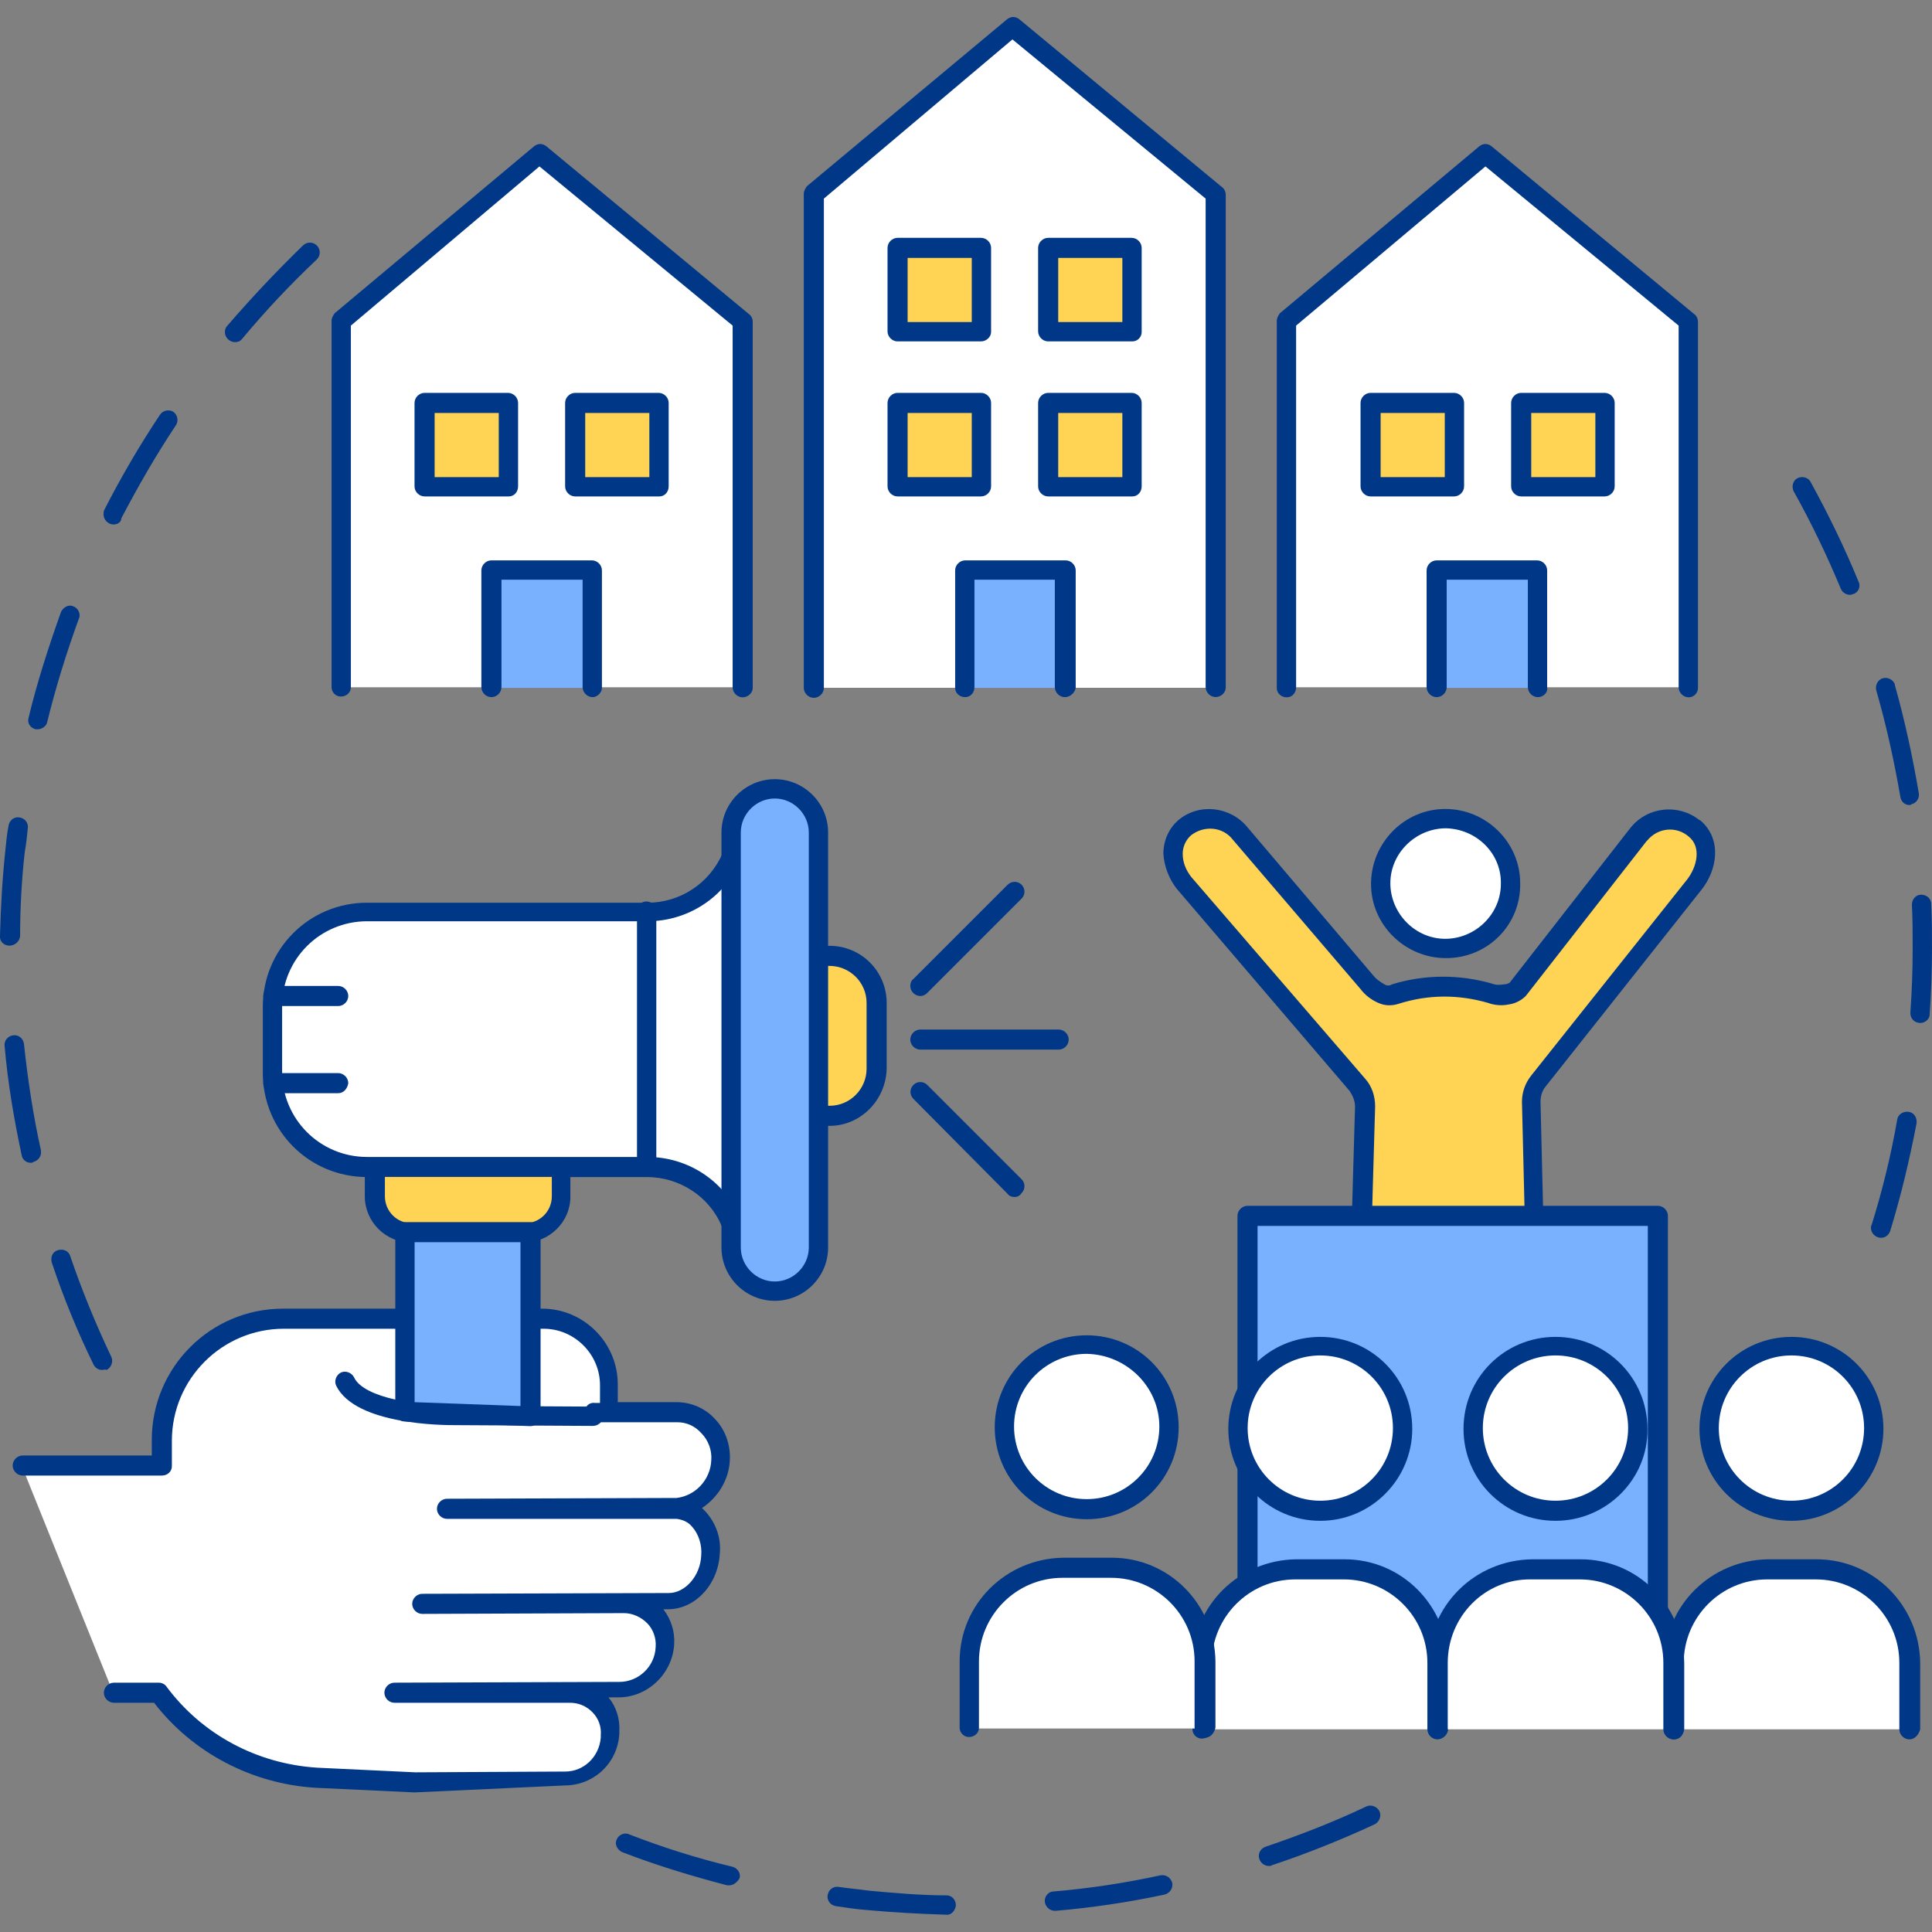 <?xml version="1.0" encoding="utf-8"?>
<!-- Generator: Adobe Illustrator 27.0.0, SVG Export Plug-In . SVG Version: 6.00 Build 0)  -->
<svg version="1.1" id="レイヤー_1" xmlns="http://www.w3.org/2000/svg" xmlns:xlink="http://www.w3.org/1999/xlink" x="0px"
	 y="0px" viewBox="0 0 250 250" style="enable-background:new 0 0 250 250;" xml:space="preserve">
<rect x="0" y="0" width="250" height="250" fill="#808080" stroke="none"/>
<style type="text/css">
	.st0{fill:#003887;}
	.st1{fill:#FFD354;}
	.st2{fill:#FFFFFF;}
	.st3{fill:#7AB1FF;}
</style>
<g>
	<g id="グループ_319" transform="translate(0 21.468)">
		<path id="パス_355" class="st0" d="M13.2,155.8c-0.5,0-0.9-0.3-1.1-0.7c-2.1-4.3-3.9-8.7-5.4-13.2c-0.2-0.7,0.1-1.4,0.8-1.6
			c0.7-0.2,1.4,0.1,1.6,0.8c1.5,4.4,3.3,8.8,5.3,13c0.3,0.6,0,1.4-0.6,1.7C13.6,155.7,13.4,155.8,13.2,155.8L13.2,155.8z M4,129
			c-0.6,0-1.1-0.4-1.2-1c-1-4.7-1.8-9.4-2.2-14.1c-0.1-0.7,0.4-1.3,1.1-1.4c0.7-0.1,1.3,0.4,1.4,1.1c0.5,4.7,1.2,9.3,2.2,13.8
			c0.1,0.7-0.3,1.3-1,1.5C4.2,129,4.1,129,4,129L4,129z M1.2,100.9L1.2,100.9c-0.7,0-1.3-0.6-1.2-1.3c0.1-3.7,0.3-7.4,0.7-11.1
			c0.1-1,0.2-2.1,0.4-3.1c0.1-0.7,0.7-1.2,1.4-1.1c0.7,0.1,1.2,0.7,1.1,1.4l0,0c-0.1,1-0.2,2-0.4,3.1c-0.4,3.6-0.6,7.3-0.6,10.9
			C2.5,100.4,1.9,100.9,1.2,100.9L1.2,100.9z M4.9,72.9c-0.1,0-0.2,0-0.3,0c-0.7-0.2-1.1-0.8-0.9-1.5c0,0,0,0,0,0
			c1.1-4.6,2.6-9.2,4.2-13.7c0.3-0.6,1-1,1.6-0.7c0.6,0.2,1,1,0.7,1.6c-1.6,4.4-3,8.9-4.1,13.4C6,72.5,5.4,72.9,4.9,72.9L4.9,72.9z
			 M14.7,46.4c-0.7,0-1.3-0.6-1.3-1.3c0-0.2,0-0.4,0.1-0.6c2.2-4.3,4.6-8.4,7.2-12.3c0.4-0.6,1.2-0.7,1.7-0.4
			c0.6,0.4,0.7,1.2,0.4,1.7l0,0c-2.6,3.9-4.9,7.9-7.1,12.1C15.7,46.1,15.2,46.4,14.7,46.4L14.7,46.4z M30.4,22.8
			c-0.7,0-1.3-0.6-1.3-1.3c0-0.3,0.1-0.6,0.3-0.8c3.1-3.6,6.4-7.1,9.8-10.4c0.5-0.5,1.3-0.5,1.8,0c0.5,0.5,0.5,1.3,0,1.8
			c0,0,0,0,0,0c-3.4,3.2-6.6,6.6-9.6,10.2C31.1,22.7,30.8,22.8,30.4,22.8L30.4,22.8z"/>
	</g>
	<g id="グループ_320" transform="translate(58.292 169.559)">
		<path id="パス_356" class="st0" d="M64.1,78.2L64.1,78.2c-3.4-0.1-6.9-0.3-10.2-0.6c-1.3-0.1-2.7-0.3-4-0.5
			c-0.7-0.1-1.2-0.7-1.1-1.4c0.1-0.7,0.7-1.2,1.4-1.1c0,0,0,0,0,0c1.3,0.2,2.6,0.3,4,0.5c3.3,0.3,6.7,0.6,10,0.6
			c0.7,0,1.2,0.6,1.2,1.3C65.3,77.7,64.8,78.3,64.1,78.2L64.1,78.2z M78.2,77.7c-0.7,0-1.3-0.6-1.3-1.3c0-0.6,0.5-1.2,1.1-1.2
			c4.7-0.4,9.3-1.1,13.9-2.1c0.7-0.1,1.3,0.3,1.5,1c0.1,0.7-0.3,1.3-1,1.5c-4.7,1-9.4,1.7-14.1,2.1C78.3,77.7,78.3,77.7,78.2,77.7z
			 M36.1,74.4c-0.1,0-0.2,0-0.3,0c-4.6-1.2-9.2-2.6-13.6-4.3c-0.6-0.3-1-1-0.7-1.6c0.2-0.6,1-1,1.6-0.7c4.4,1.7,8.8,3.1,13.4,4.2
			c0.7,0.2,1.1,0.9,0.9,1.5C37.1,74,36.6,74.4,36.1,74.4L36.1,74.4z M105.9,71.9c-0.7,0-1.3-0.6-1.3-1.3c0-0.5,0.3-1,0.9-1.2
			c4.4-1.5,8.8-3.2,13-5.2c0.6-0.3,1.4,0,1.7,0.6c0.3,0.6,0,1.4-0.6,1.7c-4.3,2-8.8,3.8-13.3,5.3C106.2,71.9,106,71.9,105.9,71.9
			L105.9,71.9z"/>
	</g>
	<g id="グループ_321" transform="translate(169.898 43.573)">
		<path id="パス_357" class="st0" d="M73.5,116.6c-0.7,0-1.3-0.6-1.3-1.3c0-0.1,0-0.2,0.1-0.4c1.4-4.5,2.5-9,3.3-13.6
			c0.1-0.7,0.8-1.1,1.5-1c0.7,0.1,1.1,0.8,1,1.5l0,0c-0.9,4.7-2,9.3-3.4,13.9C74.5,116.3,74,116.6,73.5,116.6z M78.6,88.8L78.6,88.8
			c-0.8,0-1.3-0.6-1.3-1.3c0,0,0,0,0,0c0.2-2.8,0.3-5.6,0.3-8.3c0-1.9,0-3.8-0.1-5.7c0-0.7,0.5-1.3,1.2-1.3c0.7,0,1.3,0.5,1.3,1.2
			c0,0,0,0,0,0c0.1,1.9,0.1,3.9,0.1,5.8c0,2.8-0.1,5.7-0.3,8.5C79.8,88.3,79.2,88.8,78.6,88.8L78.6,88.8z M77.2,60.6
			c-0.6,0-1.1-0.4-1.2-1.1c-0.8-4.6-1.8-9.2-3.1-13.7c-0.2-0.7,0.2-1.4,0.8-1.6c0.7-0.2,1.4,0.2,1.6,0.8c0,0,0,0,0,0.1
			c1.3,4.6,2.3,9.3,3.1,14c0.1,0.7-0.4,1.3-1,1.4l0,0C77.4,60.6,77.3,60.6,77.2,60.6L77.2,60.6z M69.5,33.4c-0.5,0-1-0.3-1.2-0.8
			c-1.8-4.3-3.8-8.5-6.1-12.6c-0.3-0.6-0.1-1.4,0.5-1.7c0.6-0.3,1.4-0.1,1.7,0.5c2.3,4.2,4.4,8.5,6.2,12.9c0.3,0.6,0,1.4-0.7,1.6
			C69.8,33.3,69.7,33.4,69.5,33.4L69.5,33.4z"/>
	</g>
	<g id="グループ_335" transform="translate(1.24 72.225)">
		<g id="グループ_322" transform="translate(75.395 15.863)">
			<path id="パス_358" class="st1" d="M29.3,56.4h1.4c3.4,0,6.1-2.7,6.1-6.1v-8.5c0-3.4-2.7-6.1-6.1-6.1h-1.4V56.4z"/>
			<path id="パス_359" class="st0" d="M30.7,57.6h-1.4c-0.7,0-1.3-0.6-1.3-1.3c0-0.7,0.6-1.3,1.3-1.3h1.4c2.7,0,4.8-2.2,4.8-4.8
				v-8.5c0-2.7-2.2-4.8-4.8-4.8h-1.4c-0.7,0-1.3-0.6-1.3-1.3s0.6-1.3,1.3-1.3h1.4c4.1,0,7.4,3.3,7.4,7.4v8.5
				C38,54.3,34.7,57.6,30.7,57.6z"/>
		</g>
		<g id="グループ_323" transform="translate(0 50.613)">
			<path id="パス_360" class="st2" d="M13.4,96.2l5.8,0c4.8,6.5,12.3,10.5,20.4,11l12.7,0.6l19.5-0.1c3.1,0,5.6-2.5,5.8-5.5l0-0.3
				c0.2-2.9-2-5.3-4.9-5.5c-0.1,0-0.2,0-0.4,0l-22.7,0l29.1-0.1c3.2-0.1,5.8-2.6,6-5.7c0.2-3-2.1-5.5-5-5.7c-0.1,0-0.3,0-0.4,0
				L53.4,85l31.9-0.1c2.8,0,5.3-2.7,5.4-6.1c0.2-3.3-2-6-4.8-6l-29.4,0.1l29.2,0c3.4-0.1,6.1-2.8,6.2-6.1l0,0c0.2-3.2-2.2-6-5.4-6.2
				c-0.1,0-0.2,0-0.3,0l-10.8-0.1l2,0v-3.6c0-4.7-3.8-8.6-8.6-8.6H51.2l-15.7,0.1c-8.7,0-15.7,7.1-15.7,15.8l0,3.2l-18,0L13.4,96.2z
				"/>
			<path id="パス_361" class="st0" d="M52.4,109.1L52.4,109.1l-12.8-0.6c-8.2-0.5-15.9-4.5-20.9-11l-5.2,0l0,0
				c-0.7,0-1.3-0.6-1.3-1.3s0.6-1.3,1.3-1.3l5.8,0l0,0c0.4,0,0.8,0.2,1,0.5c4.6,6.2,11.7,10,19.5,10.5l12.7,0.6l19.4-0.1
				c2.4,0,4.4-1.9,4.6-4.4l0-0.3c0.1-1.1-0.3-2.2-1.1-3c-0.8-0.8-1.8-1.2-2.9-1.2l-22.7,0c-0.7,0-1.3-0.6-1.3-1.3s0.6-1.3,1.3-1.3
				l29.1-0.1c2.5,0,4.6-2,4.7-4.5c0.1-1.1-0.3-2.3-1.1-3.1c-0.8-0.8-1.9-1.3-3-1.3h0l-26.1,0.1l0,0c-0.7,0-1.3-0.6-1.3-1.3
				s0.6-1.3,1.3-1.3l31.9-0.1c2.1,0,4.1-2.2,4.2-4.9c0.1-1.3-0.3-2.7-1.2-3.7c-0.5-0.6-1.2-0.9-2-1c-0.2,0-0.3,0-0.5,0l-29.2,0l0,0
				c-0.7,0-1.3-0.6-1.3-1.3s0.6-1.3,1.3-1.3l29.4-0.1c0.1,0,0.2,0,0.3,0c2.5-0.3,4.4-2.4,4.5-4.9c0.1-1.3-0.4-2.6-1.3-3.5
				c-0.8-0.9-1.9-1.4-3.1-1.4l-8.6,0c-0.1,0-0.1,0-0.2,0l-2,0c-0.7,0-1.3-0.6-1.2-1.3c0-0.7,0.6-1.3,1.3-1.2l0,0h0.7v-2.3
				c0-4-3.3-7.3-7.3-7.3H51.2l-15.7,0c-8,0-14.5,6.5-14.5,14.5l0,3.3c0,0.7-0.6,1.2-1.3,1.2l-18,0l0,0c-0.7,0-1.3-0.6-1.3-1.3
				c0-0.7,0.6-1.3,1.3-1.3l16.7,0l0-2c0-9.4,7.6-17,17-17l15.7,0h17.8c5.4,0,9.8,4.4,9.8,9.8v2.3l7.6,0c1.9,0,3.7,0.8,4.9,2.1
				c1.4,1.4,2.1,3.4,2,5.4c-0.1,2.5-1.5,4.8-3.6,6.2c0.1,0.1,0.3,0.3,0.4,0.4c1.4,1.5,2.1,3.5,1.9,5.5c-0.2,4-3.2,7.2-6.7,7.2h-0.6
				c1,1.3,1.5,2.9,1.4,4.5c-0.2,3.8-3.4,6.9-7.2,6.9h-1.3c1,1.2,1.5,2.8,1.4,4.4l0,0.3c-0.2,3.8-3.3,6.7-7.1,6.7L52.4,109.1
				L52.4,109.1z"/>
		</g>
		<g id="グループ_324" transform="translate(23.666 6.485)">
			<path id="パス_362" class="st2" d="M69.7,79.5c-1.8-4.4-6.1-7.2-10.8-7.2H22.6c-6.8,0-12.2-5.5-12.2-12.2c0,0,0,0,0,0v-8.5
				c0-6.8,5.5-12.2,12.2-12.2l0,0h36.3c4.7,0,9-2.8,10.8-7.2L69.7,79.5z"/>
			<path id="パス_363" class="st0" d="M69.7,80.8c-0.5,0-1-0.3-1.2-0.8c-1.6-3.9-5.5-6.4-9.7-6.4H22.6c-7.5,0-13.5-6-13.5-13.5
				v-8.5c0-7.5,6-13.5,13.5-13.5h36.3c4.2,0,8-2.5,9.7-6.4c0.3-0.6,1-0.9,1.6-0.7c0.6,0.3,0.9,1,0.7,1.6c-2,4.8-6.8,7.9-12,7.9H22.6
				c-6.1,0-11,4.9-11,11v8.5c0,6.1,4.9,11,11,11h36.3c5.2,0,10,3.1,12,8c0.3,0.6,0,1.4-0.7,1.6C70,80.7,69.9,80.8,69.7,80.8
				L69.7,80.8z"/>
		</g>
		<g id="グループ_325" transform="translate(23.726 19.657)">
			<path id="パス_364" class="st0" d="M18.8,38.3h-8.4c-0.7,0-1.3-0.6-1.3-1.3s0.6-1.3,1.3-1.3h8.4c0.7,0,1.3,0.6,1.3,1.3
				S19.5,38.3,18.8,38.3L18.8,38.3z"/>
		</g>
		<g id="グループ_326" transform="translate(23.726 27.934)">
			<path id="パス_365" class="st0" d="M18.8,41.3h-8.4c-0.7,0-1.3-0.6-1.3-1.3c0-0.7,0.6-1.3,1.3-1.3h8.4c0.7,0,1.3,0.6,1.3,1.3
				C20,40.7,19.5,41.3,18.8,41.3L18.8,41.3z"/>
		</g>
		<g id="グループ_327" transform="translate(85.051 23.795)">
			<path id="パス_366" class="st0" d="M50.7,39.8H32.8c-0.7,0-1.3-0.6-1.3-1.3s0.6-1.3,1.3-1.3h17.9c0.7,0,1.3,0.6,1.3,1.3
				S51.4,39.8,50.7,39.8L50.7,39.8z"/>
		</g>
		<g id="グループ_328" transform="translate(85.051 9.757)">
			<path id="パス_367" class="st0" d="M32.8,46.9c-0.7,0-1.3-0.6-1.3-1.3c0-0.3,0.1-0.7,0.4-0.9l12.2-12.2c0.5-0.5,1.3-0.5,1.8,0
				c0.5,0.5,0.5,1.3,0,1.8L33.7,46.5C33.4,46.8,33.1,46.9,32.8,46.9z"/>
		</g>
		<g id="グループ_329" transform="translate(85.051 28.766)">
			<path id="パス_368" class="st0" d="M45,53.9c-0.3,0-0.7-0.1-0.9-0.4L31.9,41.2c-0.5-0.5-0.5-1.3,0-1.8c0.5-0.5,1.3-0.5,1.8,0
				l0,0l12.2,12.2c0.5,0.5,0.5,1.3,0,1.8C45.7,53.7,45.4,53.9,45,53.9L45,53.9z"/>
		</g>
		<g id="グループ_330" transform="translate(33.365 35.866)">
			<path id="パス_369" class="st1" d="M33.2,51.4H18.6c-2.6,0-4.7-2.1-4.7-4.7V43h24v3.8C37.9,49.3,35.8,51.4,33.2,51.4z"/>
			<path id="パス_370" class="st0" d="M33.2,52.7H18.6c-3.3,0-6-2.7-6-6V43c0-0.7,0.6-1.3,1.3-1.3c0,0,0,0,0,0h24
				c0.7,0,1.3,0.6,1.3,1.3v3.8C39.2,50,36.5,52.7,33.2,52.7z M15.2,44.2v2.5c0,1.9,1.5,3.5,3.5,3.5h14.6c1.9,0,3.5-1.5,3.5-3.5v-2.5
				H15.2z"/>
		</g>
		<g id="グループ_331" transform="translate(59.187 11.725)">
			<path id="パス_371" class="st0" d="M23.3,68.3c-0.7,0-1.3-0.6-1.3-1.3v-33c0-0.7,0.5-1.3,1.2-1.3c0.7,0,1.3,0.5,1.3,1.2
				c0,0,0,0,0,0v33C24.6,67.8,24,68.3,23.3,68.3C23.3,68.3,23.3,68.3,23.3,68.3z"/>
		</g>
		<g id="グループ_332" transform="translate(67.118)">
			<path id="パス_372" class="st3" d="M31.9,94.8L31.9,94.8c-3.1,0-5.6-2.5-5.7-5.6c0,0,0,0,0,0V35.5c0-3.1,2.5-5.7,5.7-5.7
				c3.1,0,5.7,2.5,5.7,5.7v53.7C37.5,92.3,35,94.8,31.9,94.8C31.9,94.8,31.9,94.8,31.9,94.8z"/>
			<path id="パス_373" class="st0" d="M31.9,96.1c-3.8,0-6.9-3.1-6.9-6.9V35.5c0-3.8,3.1-6.9,6.9-6.9c3.8,0,6.9,3.1,6.9,6.9v53.7
				C38.8,93,35.7,96.1,31.9,96.1z M31.9,31.1c-2.4,0-4.4,2-4.4,4.4v53.7c0,2.4,2,4.4,4.4,4.4s4.4-2,4.4-4.4V35.5
				C36.3,33.1,34.3,31.1,31.9,31.1L31.9,31.1z"/>
		</g>
		<g id="グループ_333" transform="translate(30.563 56.187)">
			<path id="パス_374" class="st0" d="M44.9,56.1L44.9,56.1L27,56c-1.3,0-12.8,0-15.3-5.1c-0.3-0.6,0-1.4,0.6-1.7
				c0.6-0.3,1.4,0,1.7,0.6l0,0c1.3,2.8,8.7,3.7,13,3.7l17.9,0.1c0.7,0,1.3,0.6,1.3,1.3S45.6,56.1,44.9,56.1L44.9,56.1z"/>
		</g>
		<g id="グループ_334" transform="translate(36.21 42.016)">
			<path id="パス_375" class="st3" d="M14.9,45.2h16.2V69l-16.2-0.6V45.2z"/>
			<path id="パス_376" class="st0" d="M31.2,70.3L31.2,70.3l-16.3-0.6c-0.7,0-1.2-0.6-1.2-1.3V45.2c0-0.7,0.6-1.3,1.3-1.3h16.2
				c0.7,0,1.3,0.6,1.3,1.3V69C32.4,69.7,31.9,70.3,31.2,70.3L31.2,70.3z M16.2,67.2l13.7,0.5V46.5H16.2V67.2z"/>
		</g>
	</g>
	<g id="グループ_350" transform="translate(90.878 75.071)">
		<g id="グループ_339" transform="translate(19.363)">
			<g id="グループ_336" transform="translate(19.77 0.01)">
				<ellipse id="楕円形_10" class="st2" cx="57.1" cy="39.3" rx="8.4" ry="8.4"/>
				<path id="パス_377" class="st0" d="M57.1,48.9c-5.3,0-9.7-4.3-9.7-9.6c0-5.3,4.3-9.7,9.6-9.7c5.3,0,9.7,4.3,9.7,9.6
					c0,0,0,0,0,0C66.8,44.6,62.5,48.9,57.1,48.9z M57.1,32.1c-3.9,0-7.2,3.2-7.2,7.1c0,3.9,3.2,7.2,7.1,7.2c3.9,0,7.2-3.2,7.2-7.1
					c0,0,0,0,0,0C64.3,35.4,61.1,32.2,57.1,32.1L57.1,32.1z"/>
			</g>
			<g id="グループ_337" transform="translate(25.896 45.073)">
				<path id="パス_378" class="st2" d="M51,47.4l0.7,32.5L51,47.4z"/>
				<path id="パス_379" class="st0" d="M51.7,81.1c-0.7,0-1.2-0.5-1.3-1.2l-0.7-32.5c0-0.7,0.5-1.3,1.2-1.3c0.7,0,1.3,0.5,1.3,1.2
					l0,0l0.7,32.5C52.9,80.5,52.4,81.1,51.7,81.1L51.7,81.1z"/>
			</g>
			<g id="グループ_338">
				<path id="パス_380" class="st1" d="M65.7,92.4v31.5c-0.2,3.2,2.3,6,5.6,6.1c0.1,0,0.3,0,0.4,0c5,0,5.8-5.1,5.8-5.1
					s-0.4,4.6,4.1,5.2c3.6,0.5,6.8-1.9,6.8-5.3V92.4l-0.6-24.9c0-1,0.3-1.9,0.9-2.7l20.2-25.4c1.7-2.2,2.2-5.4,0.1-7.2
					c-2.2-1.8-5.4-1.5-7.2,0.6c0,0-0.1,0.1-0.1,0.1L86.1,53c-0.4,0.4-0.9,0.6-1.5,0.7c-0.7,0.1-1.5,0.1-2.2-0.2
					c-4-1.1-8.2-1.1-12.2,0.1c-0.6,0.2-1.3,0.2-1.8-0.1c-0.7-0.3-1.3-0.8-1.8-1.4L50.3,32.8c-1.7-2.2-4.9-2.6-7.1-0.8
					c-2.2,1.7-1.9,4.9-0.2,7.1l22.5,26.2c0.7,0.8,1,1.8,1,2.8L65.7,92.4z"/>
				<path id="パス_381" class="st0" d="M82.5,131.4c-0.4,0-0.7,0-1.1-0.1c-1.8-0.1-3.4-1.1-4.3-2.6c-1.3,1.7-3.3,2.7-5.4,2.6h0
					c-3.9,0.1-7.2-3-7.3-6.9c0-0.1,0-0.3,0-0.4V92.4l0.7-24.3c0-0.7-0.3-1.4-0.7-2L42,39.9l0,0c-1-1.3-1.6-2.9-1.7-4.5
					c0-1.7,0.7-3.3,2-4.4c2.7-2.2,6.7-1.7,8.9,1l16.3,19.2c0.4,0.5,0.9,0.8,1.4,1.1c0.3,0.2,0.7,0.2,1,0c4.2-1.3,8.7-1.3,12.9-0.1
					c0.5,0.2,1,0.2,1.6,0.1c0.3,0,0.5-0.1,0.7-0.2l15.6-20c2.2-2.8,6.2-3.2,8.9-1.1c0.1,0,0.1,0.1,0.2,0.1c2.8,2.4,2.2,6.4,0.1,9
					L89.7,65.6c-0.4,0.5-0.6,1.2-0.6,1.9l0.6,24.9v32.4c0,1.8-0.8,3.6-2.2,4.8C86.1,130.7,84.4,131.4,82.5,131.4z M77.6,123.6
					c0.7,0,1.3,0.6,1.3,1.3c0,0,0,0.1,0,0.1c-0.3,1.8,1,3.5,2.8,3.8c0.1,0,0.1,0,0.2,0c1.5,0.2,3-0.2,4.1-1.1
					c0.8-0.7,1.3-1.8,1.3-2.9V92.4l-0.6-24.9v0c0-1.2,0.4-2.4,1.2-3.4l20.2-25.4c1.3-1.7,1.8-4.2,0.2-5.5c-1.6-1.4-4-1.2-5.4,0.5
					c0,0-0.1,0.1-0.1,0.1l-15.6,20c-0.6,0.6-1.4,1-2.2,1.1c-0.9,0.2-1.9,0.1-2.7-0.2c-3.8-1.1-7.7-1.1-11.5,0.1
					c-0.9,0.3-1.8,0.3-2.7-0.1c-0.9-0.4-1.7-1-2.3-1.8L49.3,33.6l0,0c-1.3-1.7-3.7-1.9-5.4-0.6c0,0,0,0,0,0
					c-0.7,0.6-1.1,1.5-1.1,2.4c0,1.1,0.4,2.1,1.1,3l22.5,26.1c0.9,1,1.3,2.3,1.3,3.6v0L67,92.5v31.5c-0.1,2.5,1.8,4.7,4.4,4.9
					c0.1,0,0.3,0,0.4,0h0c2.3-0.1,4.2-1.8,4.5-4.1C76.4,124.1,76.9,123.6,77.6,123.6L77.6,123.6z"/>
			</g>
		</g>
		<g id="グループ_340" transform="translate(26.449 37.661)">
			<rect id="長方形_50" x="44.1" y="44.6" class="st3" width="53.1" height="57.8"/>
			<path id="パス_382" class="st0" d="M97.2,103.7H44.1c-0.7,0-1.3-0.6-1.3-1.3c0,0,0,0,0,0V44.6c0-0.7,0.6-1.3,1.3-1.3h53.1
				c0.7,0,1.3,0.6,1.3,1.3v57.8C98.4,103.1,97.9,103.7,97.2,103.7z M45.4,101.2h50.5V45.9H45.4V101.2z"/>
		</g>
		<g id="グループ_349" transform="translate(0 49.816)">
			<g id="グループ_341" transform="translate(70.134 0.105)">
				<path id="パス_383" class="st2" d="M81.5,59.8c0-5.9-4.8-10.7-10.7-10.7c-5.9,0-10.7,4.8-10.7,10.7s4.8,10.7,10.7,10.7l0,0
					C76.7,70.5,81.5,65.7,81.5,59.8z"/>
				<path id="パス_384" class="st0" d="M70.8,71.8c-6.6,0-11.9-5.3-11.9-11.9c0-6.6,5.3-11.9,11.9-11.9c6.6,0,11.9,5.3,11.9,11.9
					c0,0,0,0,0,0C82.7,66.4,77.4,71.8,70.8,71.8z M70.8,50.4c-5.2,0-9.4,4.2-9.4,9.4c0,5.2,4.2,9.4,9.4,9.4c5.2,0,9.4-4.2,9.4-9.4
					c0,0,0,0,0,0C80.2,54.6,76,50.4,70.8,50.4z"/>
			</g>
			<g id="グループ_342" transform="translate(66.795 21.287)">
				<path id="パス_385" class="st2" d="M58.9,77.6V69c0-6.7,5.4-12.1,12.1-12.1l0,0h6.3c6.7,0,12.1,5.4,12.1,12.1v8.6H58.9z"/>
				<path id="パス_386" class="st0" d="M89.4,78.9c-0.7,0-1.3-0.6-1.3-1.3V69c0-6-4.9-10.8-10.8-10.8H71c-6,0-10.8,4.9-10.8,10.8
					v8.6c0,0.7-0.5,1.3-1.2,1.3c-0.7,0-1.3-0.5-1.3-1.2c0,0,0,0,0,0V69c0-7.4,6-13.3,13.4-13.4h6.3c7.4,0,13.3,6,13.4,13.4v8.6
					C90.6,78.3,90.1,78.9,89.4,78.9C89.4,78.9,89.4,78.9,89.4,78.9z"/>
			</g>
			<g id="グループ_343" transform="translate(25.466 0.105)">
				<path id="パス_387" class="st2" d="M65.1,59.8c0-5.9-4.8-10.7-10.7-10.7c-5.9,0-10.7,4.8-10.7,10.7c0,5.9,4.8,10.7,10.7,10.7
					C60.4,70.5,65.1,65.7,65.1,59.8C65.1,59.8,65.1,59.8,65.1,59.8z"/>
				<path id="パス_388" class="st0" d="M54.5,71.8c-6.6,0-11.9-5.3-11.9-11.9c0-6.6,5.3-11.9,11.9-11.9c6.6,0,11.9,5.3,11.9,11.9
					c0,0,0,0,0,0C66.4,66.4,61.1,71.8,54.5,71.8z M54.5,50.4c-5.2,0-9.4,4.2-9.4,9.4c0,5.2,4.2,9.4,9.4,9.4c5.2,0,9.4-4.2,9.4-9.4
					c0,0,0,0,0,0C63.9,54.6,59.7,50.4,54.5,50.4z"/>
			</g>
			<g id="グループ_344" transform="translate(22.125 21.287)">
				<path id="パス_389" class="st2" d="M42.5,77.6V69c0-6.7,5.4-12.1,12.1-12.1l0,0h6.3C67.6,56.9,73,62.3,73,69v8.6H42.5z"/>
				<path id="パス_390" class="st0" d="M73,78.9c-0.7,0-1.3-0.6-1.3-1.3V69c0-6-4.9-10.8-10.8-10.8h-6.3c-6,0-10.8,4.9-10.8,10.8
					v8.6c0,0.7-0.6,1.2-1.3,1.2c-0.7,0-1.2-0.6-1.2-1.2V69c0-7.4,6-13.3,13.4-13.4h6.3c7.4,0,13.3,6,13.4,13.4v8.6
					C74.3,78.3,73.7,78.9,73,78.9z"/>
			</g>
			<g id="グループ_345" transform="translate(3.34)">
				<path id="パス_391" class="st2" d="M57.1,59.8c0-5.9-4.8-10.7-10.7-10.7c-5.9,0-10.7,4.8-10.7,10.7c0,5.9,4.8,10.7,10.7,10.7
					C52.3,70.5,57.1,65.7,57.1,59.8z"/>
				<path id="パス_392" class="st0" d="M46.4,71.7c-6.6,0-11.9-5.3-11.9-11.9c0-6.6,5.3-11.9,11.9-11.9c6.6,0,11.9,5.3,11.9,11.9
					c0,0,0,0,0,0C58.3,66.4,53,71.7,46.4,71.7z M46.4,50.3c-5.2,0-9.4,4.2-9.4,9.4c0,5.2,4.2,9.4,9.4,9.4c5.2,0,9.4-4.2,9.4-9.4
					c0,0,0,0,0,0C55.8,54.6,51.6,50.4,46.4,50.3L46.4,50.3z"/>
			</g>
			<g id="グループ_346" transform="translate(0 21.182)">
				<path id="パス_393" class="st2" d="M34.5,77.6v-8.6c0-6.7,5.4-12.1,12.1-12.1l0,0h6.3c6.7,0,12.1,5.4,12.1,12.1c0,0,0,0,0,0
					v8.6H34.5z"/>
				<path id="パス_394" class="st0" d="M65,78.8c-0.7,0-1.3-0.6-1.3-1.3c0,0,0,0,0,0v-8.6c0-6-4.9-10.8-10.8-10.8h-6.3
					c-6,0-10.8,4.9-10.8,10.8v8.6c0,0.7-0.6,1.2-1.3,1.2c-0.7,0-1.2-0.6-1.2-1.2v-8.6c0-7.4,6-13.3,13.4-13.4h6.3
					c7.4,0,13.3,6,13.4,13.4v8.6C66.2,78.3,65.7,78.8,65,78.8C65,78.8,65,78.8,65,78.8z"/>
			</g>
			<g id="グループ_347" transform="translate(47.8 0.105)">
				<path id="パス_395" class="st2" d="M73.3,59.8c0-5.9-4.8-10.7-10.7-10.7c-5.9,0-10.7,4.8-10.7,10.7c0,5.9,4.8,10.7,10.7,10.7
					C68.5,70.5,73.3,65.7,73.3,59.8C73.3,59.8,73.3,59.8,73.3,59.8z"/>
				<path id="パス_396" class="st0" d="M62.6,71.8c-6.6,0-11.9-5.3-11.9-11.9c0-6.6,5.3-11.9,11.9-11.9c6.6,0,11.9,5.3,11.9,11.9
					c0,0,0,0,0,0C74.6,66.4,69.2,71.8,62.6,71.8z M62.6,50.4c-5.2,0-9.4,4.2-9.4,9.4c0,5.2,4.2,9.4,9.4,9.4c5.2,0,9.4-4.2,9.4-9.4
					c0,0,0,0,0,0C72,54.6,67.8,50.4,62.6,50.4z"/>
			</g>
			<g id="グループ_348" transform="translate(44.46 21.287)">
				<path id="パス_397" class="st2" d="M50.7,77.6V69c0-6.7,5.4-12.1,12.1-12.1l0,0h6.3c6.7,0,12.1,5.4,12.1,12.1v8.6H50.7z"/>
				<path id="パス_398" class="st0" d="M81.2,78.9c-0.7,0-1.3-0.6-1.3-1.3V69c0-6-4.9-10.8-10.8-10.8h-6.3C56.8,58.1,52,63,52,69
					v8.6c0,0.7-0.6,1.2-1.3,1.2c-0.7,0-1.2-0.6-1.2-1.2V69c0-7.4,6-13.3,13.4-13.4h6.3c7.4,0,13.3,6,13.4,13.4v8.6
					C82.5,78.3,81.9,78.9,81.2,78.9C81.2,78.9,81.2,78.9,81.2,78.9z"/>
			</g>
		</g>
	</g>
	<g id="グループ_368" transform="translate(31.403 0)">
		<g id="グループ_355" transform="translate(0 12.034)">
			<g id="グループ_351">
				<path id="パス_399" class="st2" d="M12.7,76.9V29.5L38.5,7.8l26.2,21.7v47.4L12.7,76.9z"/>
				<path id="パス_400" class="st0" d="M64.7,78.2c-0.7,0-1.3-0.6-1.3-1.3V30.1l-25-20.6L14,30.1v46.8c0,0.7-0.6,1.2-1.3,1.2
					c-0.7,0-1.2-0.6-1.2-1.2V29.5c0-0.4,0.2-0.7,0.4-1L37.7,6.9c0.5-0.4,1.1-0.4,1.6,0l26.2,21.7c0.3,0.2,0.5,0.6,0.5,1v47.4
					C66,77.6,65.4,78.2,64.7,78.2z"/>
			</g>
			<g id="グループ_352" transform="translate(7.937 23.603)">
				<rect id="長方形_51" x="15.6" y="16.5" class="st1" width="10.8" height="10.8"/>
				<path id="パス_401" class="st0" d="M26.5,28.6H15.6c-0.7,0-1.3-0.6-1.3-1.3V16.5c0-0.7,0.6-1.3,1.3-1.3c0,0,0,0,0,0h10.8
					c0.7,0,1.3,0.6,1.3,1.3c0,0,0,0,0,0v10.8C27.7,28,27.2,28.6,26.5,28.6z M16.9,26.1h8.3v-8.3h-8.3V26.1z"/>
			</g>
			<g id="グループ_353" transform="translate(22.223 23.603)">
				<rect id="長方形_52" x="20.8" y="16.5" class="st1" width="10.8" height="10.8"/>
				<path id="パス_402" class="st0" d="M31.7,28.6H20.8c-0.7,0-1.3-0.6-1.3-1.3V16.5c0-0.7,0.6-1.3,1.3-1.3h10.8
					c0.7,0,1.3,0.6,1.3,1.3v10.8C32.9,28,32.4,28.6,31.7,28.6z M22.1,26.1h8.3v-8.3h-8.3V26.1z"/>
			</g>
			<g id="グループ_354" transform="translate(14.286 39.476)">
				<rect id="長方形_53" x="17.9" y="22.3" class="st3" width="13" height="15.2"/>
				<path id="パス_403" class="st0" d="M31,38.7c-0.7,0-1.3-0.6-1.3-1.3V23.5H19.2v13.9c0,0.7-0.6,1.3-1.3,1.3
					c-0.7,0-1.3-0.6-1.3-1.3V22.3c0-0.7,0.6-1.3,1.3-1.3h13c0.7,0,1.3,0.6,1.3,1.3v15.2C32.2,38.1,31.6,38.7,31,38.7z"/>
			</g>
		</g>
		<g id="グループ_362" transform="translate(44.806)">
			<g id="グループ_356">
				<path id="パス_404" class="st2" d="M29.1,89V25.1L54.9,3.4l26.3,21.7V89H29.1z"/>
				<path id="パス_405" class="st0" d="M81.1,90.2c-0.7,0-1.3-0.6-1.3-1.3V25.7l-25-20.6L30.4,25.7V89c0,0.7-0.6,1.3-1.3,1.3
					c-0.7,0-1.3-0.6-1.3-1.3V25.1c0-0.4,0.2-0.7,0.4-1L54.1,2.5c0.5-0.4,1.1-0.4,1.6,0l26.2,21.7c0.3,0.2,0.5,0.6,0.5,1V89
					C82.4,89.6,81.8,90.2,81.1,90.2z"/>
			</g>
			<g id="グループ_357" transform="translate(7.937 35.637)">
				<rect id="長方形_54" x="32" y="16.5" class="st1" width="10.8" height="10.8"/>
				<path id="パス_406" class="st0" d="M42.8,28.6H32c-0.7,0-1.3-0.6-1.3-1.3V16.5c0-0.7,0.6-1.3,1.3-1.3h10.8
					c0.7,0,1.3,0.6,1.3,1.3v10.8C44.1,28,43.5,28.6,42.8,28.6z M33.3,26.1h8.3v-8.3h-8.3V26.1z"/>
			</g>
			<g id="グループ_358" transform="translate(22.223 35.637)">
				<rect id="長方形_55" x="37.2" y="16.5" class="st1" width="10.8" height="10.8"/>
				<path id="パス_407" class="st0" d="M48.1,28.6H37.2c-0.7,0-1.3-0.6-1.3-1.3V16.5c0-0.7,0.6-1.3,1.3-1.3h10.8
					c0.7,0,1.3,0.6,1.3,1.3c0,0,0,0,0,0v10.8C49.3,28,48.8,28.6,48.1,28.6z M38.5,26.1h8.3v-8.3h-8.3V26.1z"/>
			</g>
			<g id="グループ_359" transform="translate(7.937 20.976)">
				<rect id="長方形_56" x="32" y="11.1" class="st1" width="10.8" height="10.8"/>
				<path id="パス_408" class="st0" d="M42.8,23.2H32c-0.7,0-1.3-0.6-1.3-1.3V11.1c0-0.7,0.6-1.3,1.3-1.3h10.8
					c0.7,0,1.3,0.6,1.3,1.3V22C44.1,22.6,43.5,23.2,42.8,23.2z M33.3,20.7h8.3v-8.3h-8.3V20.7z"/>
			</g>
			<g id="グループ_360" transform="translate(22.223 20.976)">
				<rect id="長方形_57" x="37.2" y="11.1" class="st1" width="10.8" height="10.8"/>
				<path id="パス_409" class="st0" d="M48.1,23.2H37.2c-0.7,0-1.3-0.6-1.3-1.3V11.1c0-0.7,0.6-1.3,1.3-1.3h10.8
					c0.7,0,1.3,0.6,1.3,1.3c0,0,0,0,0,0V22C49.3,22.6,48.8,23.2,48.1,23.2C48.1,23.2,48.1,23.2,48.1,23.2z M38.5,20.7h8.3v-8.3h-8.3
					V20.7z"/>
			</g>
			<g id="グループ_361" transform="translate(14.286 51.511)">
				<rect id="長方形_58" x="34.3" y="22.3" class="st3" width="13" height="15.2"/>
				<path id="パス_410" class="st0" d="M47.3,38.7c-0.7,0-1.3-0.6-1.3-1.3V23.5H35.6v13.9c0,0.7-0.5,1.3-1.2,1.3
					c-0.7,0-1.3-0.5-1.3-1.2c0,0,0,0,0,0V22.3c0-0.7,0.6-1.3,1.3-1.3h13c0.7,0,1.3,0.6,1.3,1.3v15.2C48.6,38.1,48,38.7,47.3,38.7
					C47.3,38.7,47.3,38.7,47.3,38.7z"/>
			</g>
		</g>
		<g id="グループ_367" transform="translate(89.613 12.034)">
			<g id="グループ_363">
				<path id="パス_411" class="st2" d="M45.5,76.9V29.5L71.3,7.8l26.2,21.7v47.4L45.5,76.9z"/>
				<path id="パス_412" class="st0" d="M97.5,78.2c-0.7,0-1.3-0.6-1.3-1.3V30.1l-25-20.6L46.7,30.1v46.8c0,0.7-0.5,1.3-1.2,1.3
					c-0.7,0-1.3-0.5-1.3-1.2c0,0,0,0,0,0V29.5c0-0.4,0.2-0.7,0.4-1L70.4,6.9c0.5-0.4,1.1-0.4,1.6,0l26.2,21.7c0.3,0.2,0.5,0.6,0.5,1
					v47.4C98.7,77.6,98.2,78.2,97.5,78.2z"/>
			</g>
			<g id="グループ_364" transform="translate(7.937 23.603)">
				<rect id="長方形_59" x="48.4" y="16.5" class="st1" width="10.8" height="10.8"/>
				<path id="パス_413" class="st0" d="M59.2,28.6H48.4c-0.7,0-1.3-0.6-1.3-1.3V16.5c0-0.7,0.6-1.3,1.3-1.3c0,0,0,0,0,0h10.8
					c0.7,0,1.3,0.6,1.3,1.3c0,0,0,0,0,0v10.8C60.5,28,59.9,28.6,59.2,28.6z M49.6,26.1H58v-8.3h-8.3V26.1z"/>
			</g>
			<g id="グループ_365" transform="translate(22.223 23.603)">
				<rect id="長方形_60" x="53.6" y="16.5" class="st1" width="10.8" height="10.8"/>
				<path id="パス_414" class="st0" d="M64.4,28.6H53.6c-0.7,0-1.3-0.6-1.3-1.3V16.5c0-0.7,0.6-1.3,1.3-1.3h10.8
					c0.7,0,1.3,0.6,1.3,1.3c0,0,0,0,0,0v10.8C65.7,28,65.1,28.6,64.4,28.6C64.4,28.6,64.4,28.6,64.4,28.6z M54.9,26.1h8.3v-8.3h-8.3
					V26.1z"/>
			</g>
			<g id="グループ_366" transform="translate(14.286 39.476)">
				<rect id="長方形_61" x="50.7" y="22.3" class="st3" width="13" height="15.2"/>
				<path id="パス_415" class="st0" d="M63.7,38.7c-0.7,0-1.3-0.6-1.3-1.3V23.5H51.9v13.9c0,0.7-0.6,1.3-1.3,1.3
					c-0.7,0-1.3-0.6-1.3-1.3V22.3c0-0.7,0.6-1.3,1.3-1.3h13c0.7,0,1.3,0.6,1.3,1.3v15.2C65,38.1,64.4,38.7,63.7,38.7z"/>
			</g>
		</g>
	</g>
</g>
</svg>
